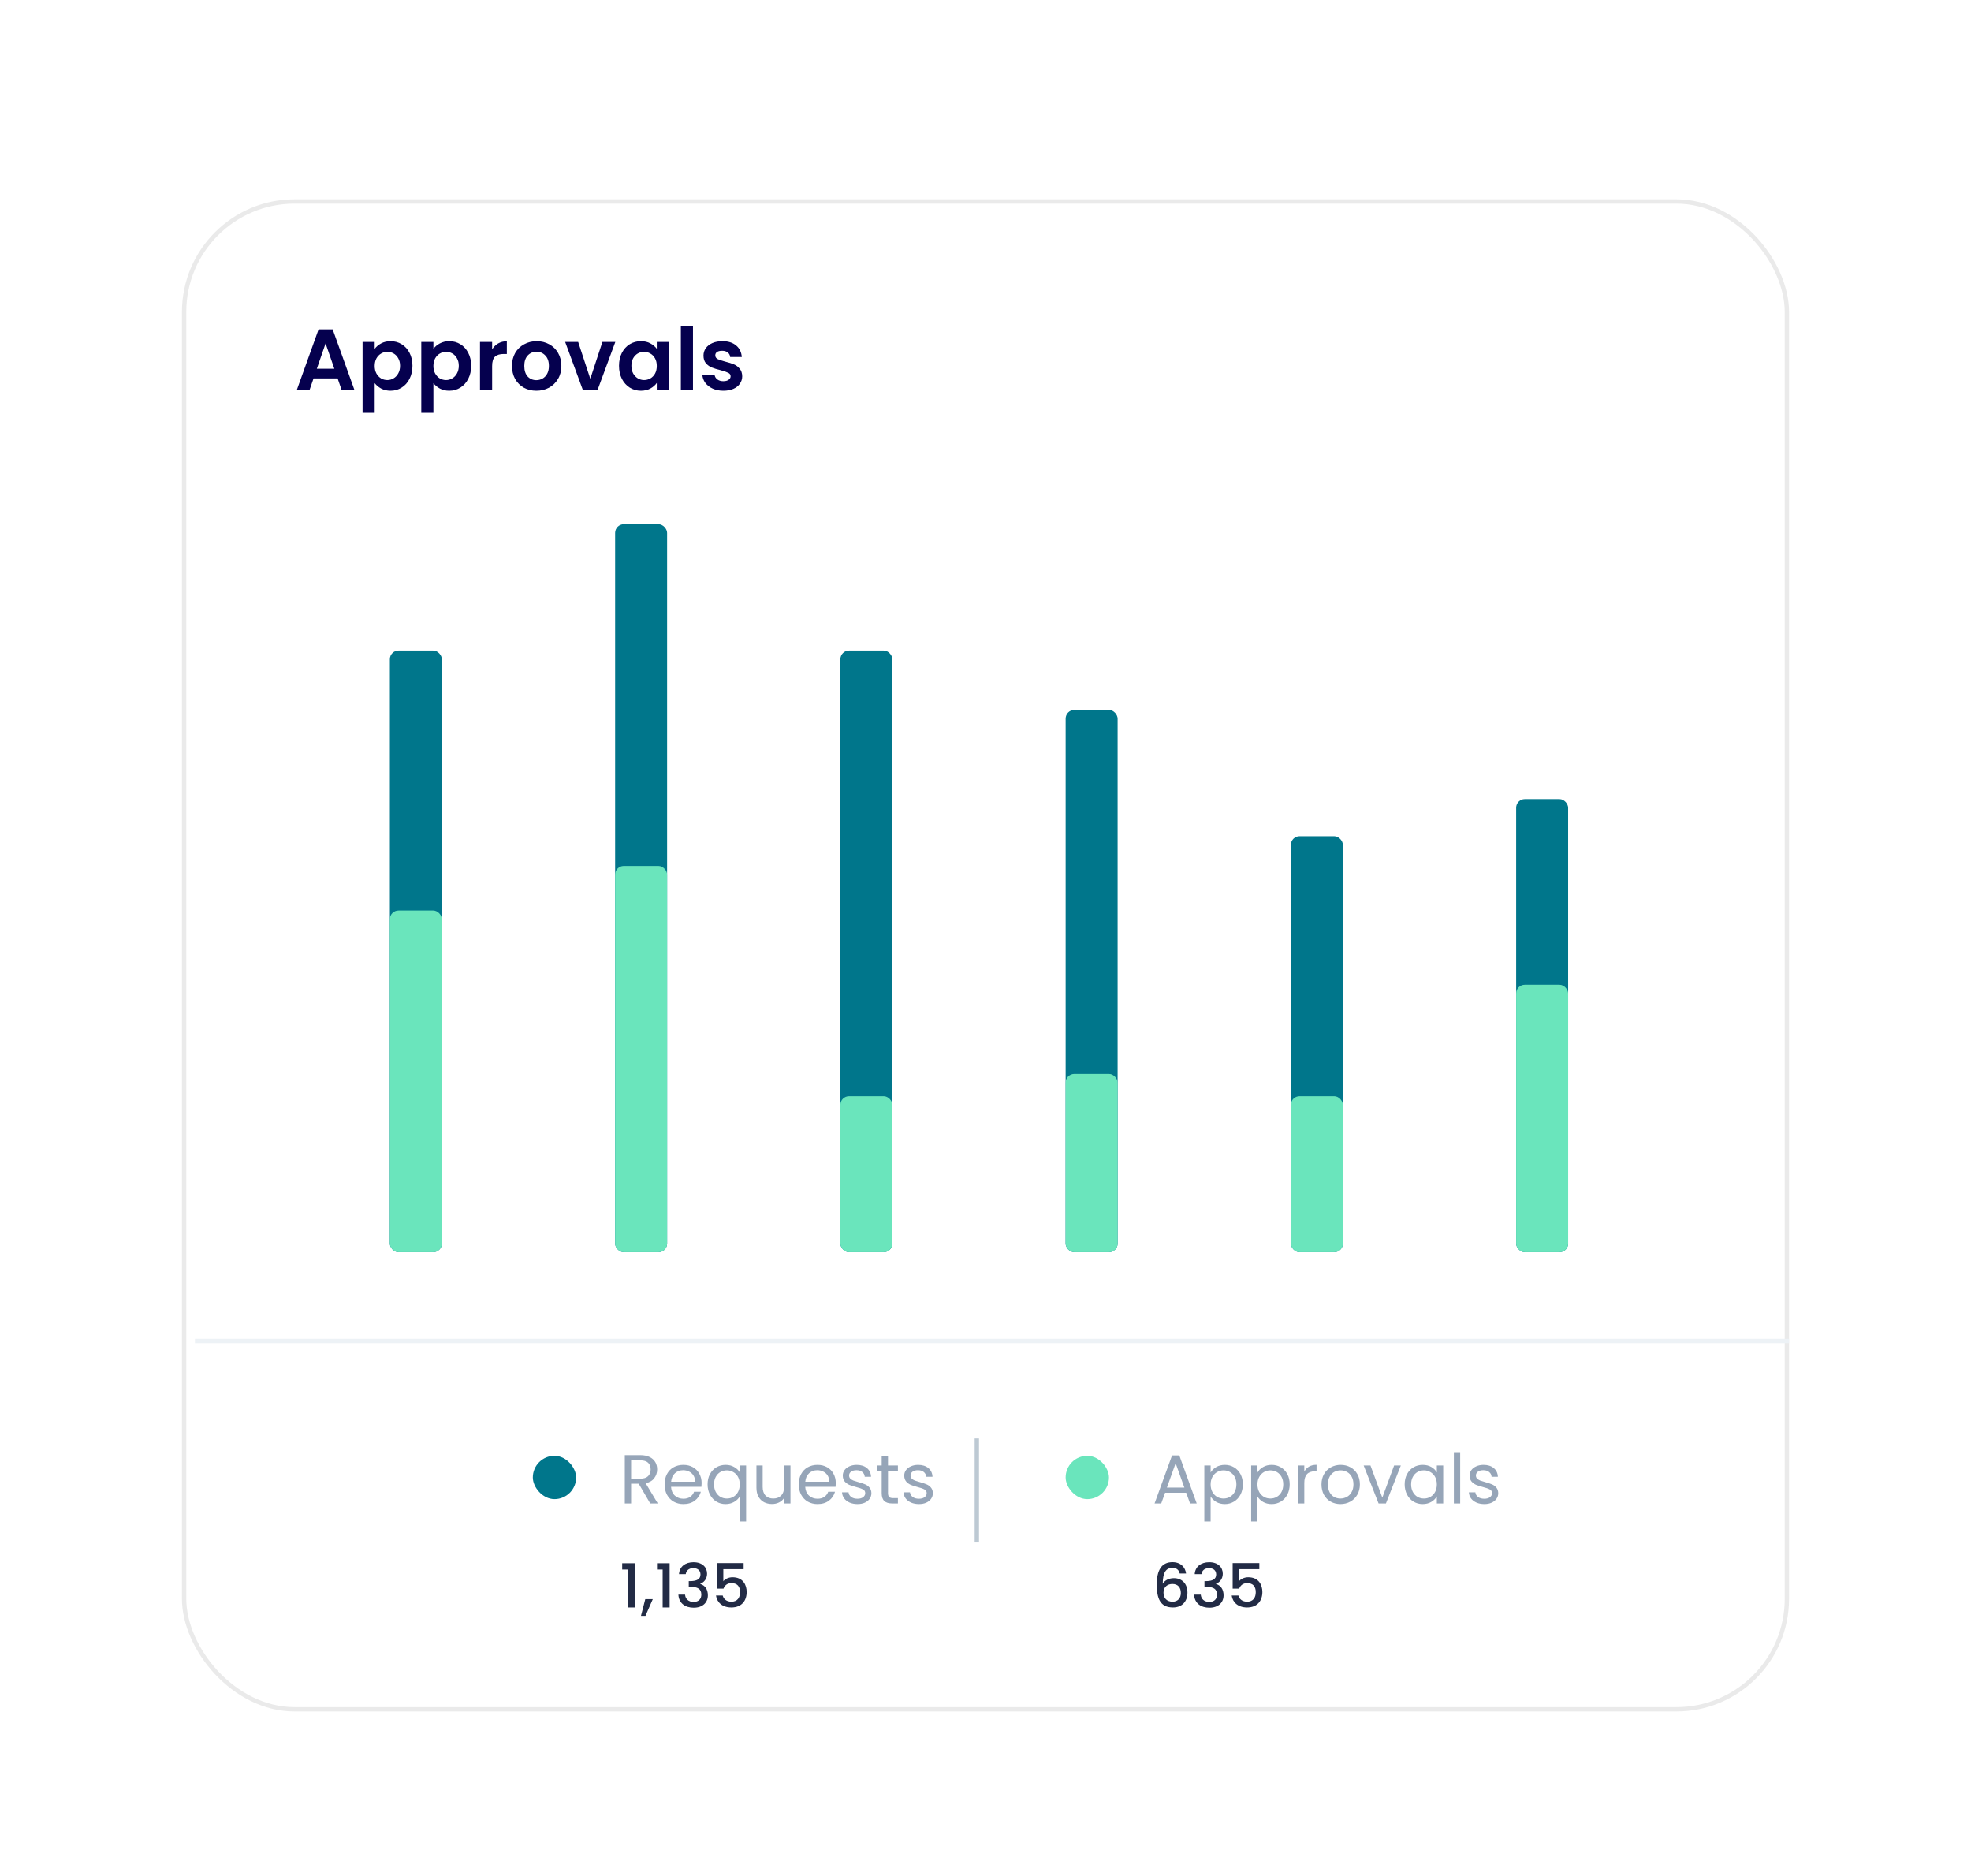 <svg width="455" height="433" viewBox="0 0 455 433" fill="none" xmlns="http://www.w3.org/2000/svg">
<g filter="url(#filter0_d_494_13)">
<g filter="url(#filter1_d_494_13)">
<rect x="30" y="35" width="371" height="349" rx="26" fill="white"/>
<rect x="30.5" y="35.5" width="370" height="348" rx="25.5" stroke="#EAEAEA"/>
</g>
<rect x="33" y="302" width="368" height="1" fill="#EDF2F6"/>
<path d="M261.798 356.16C261.63 354.802 260.636 353.542 258.648 353.542C256.1 353.542 255.036 355.474 255.036 358.666C255.036 361.914 255.806 364 258.774 364C260.958 364 262.12 362.53 262.12 360.598C262.12 358.47 260.818 357.238 258.984 357.238C257.92 357.238 256.912 357.686 256.408 358.526C256.45 355.852 257.192 354.872 258.634 354.872C259.642 354.872 260.132 355.334 260.328 356.16H261.798ZM258.634 358.582C259.978 358.582 260.594 359.45 260.594 360.668C260.594 361.872 259.866 362.67 258.69 362.67C257.332 362.67 256.59 361.83 256.59 360.57C256.59 359.212 257.584 358.582 258.634 358.582ZM263.794 356.314H265.348C265.446 355.6 265.964 354.928 267.084 354.928C268.176 354.928 268.75 355.516 268.75 356.398C268.75 357.49 267.868 357.91 266.426 357.924H266.048V359.24H266.412C268.078 359.24 268.946 359.702 268.946 361.046C268.946 361.998 268.358 362.726 267.168 362.726C265.964 362.726 265.264 361.998 265.194 361.046H263.654C263.752 363.048 265.25 364.056 267.182 364.056C269.31 364.056 270.458 362.824 270.458 361.2C270.458 359.786 269.772 358.904 268.708 358.582V358.526C269.506 358.26 270.276 357.434 270.276 356.216C270.276 354.732 269.17 353.556 267.14 353.556C265.278 353.556 263.906 354.55 263.794 356.314ZM272.555 353.766V359.66H274.067C274.333 358.904 274.963 358.386 275.901 358.386C277.231 358.386 277.889 359.142 277.889 360.472C277.889 361.732 277.273 362.67 275.901 362.67C274.823 362.67 274.095 362.11 273.885 361.242H272.331C272.569 362.838 273.787 364 275.887 364C278.253 364 279.415 362.46 279.415 360.43C279.415 358.89 278.645 357.028 276.139 357.028C275.229 357.028 274.403 357.448 274.025 357.952V355.166H278.715V353.766H272.555Z" fill="#222B45"/>
<path d="M261.824 337.52H256.96L256.064 340H254.528L258.56 328.912H260.24L264.256 340H262.72L261.824 337.52ZM261.408 336.336L259.392 330.704L257.376 336.336H261.408ZM267.469 332.848C267.757 332.347 268.184 331.931 268.749 331.6C269.325 331.259 269.992 331.088 270.749 331.088C271.528 331.088 272.232 331.275 272.861 331.648C273.501 332.021 274.003 332.549 274.365 333.232C274.728 333.904 274.909 334.688 274.909 335.584C274.909 336.469 274.728 337.259 274.365 337.952C274.003 338.645 273.501 339.184 272.861 339.568C272.232 339.952 271.528 340.144 270.749 340.144C270.003 340.144 269.341 339.979 268.765 339.648C268.2 339.307 267.768 338.885 267.469 338.384V344.16H266.013V331.232H267.469V332.848ZM273.421 335.584C273.421 334.923 273.288 334.347 273.021 333.856C272.755 333.365 272.392 332.992 271.933 332.736C271.485 332.48 270.989 332.352 270.445 332.352C269.912 332.352 269.416 332.485 268.957 332.752C268.509 333.008 268.147 333.387 267.869 333.888C267.603 334.379 267.469 334.949 267.469 335.6C267.469 336.261 267.603 336.843 267.869 337.344C268.147 337.835 268.509 338.213 268.957 338.48C269.416 338.736 269.912 338.864 270.445 338.864C270.989 338.864 271.485 338.736 271.933 338.48C272.392 338.213 272.755 337.835 273.021 337.344C273.288 336.843 273.421 336.256 273.421 335.584ZM278.282 332.848C278.57 332.347 278.996 331.931 279.562 331.6C280.138 331.259 280.804 331.088 281.562 331.088C282.34 331.088 283.044 331.275 283.674 331.648C284.314 332.021 284.815 332.549 285.178 333.232C285.54 333.904 285.722 334.688 285.722 335.584C285.722 336.469 285.54 337.259 285.178 337.952C284.815 338.645 284.314 339.184 283.674 339.568C283.044 339.952 282.34 340.144 281.562 340.144C280.815 340.144 280.154 339.979 279.578 339.648C279.012 339.307 278.58 338.885 278.282 338.384V344.16H276.826V331.232H278.282V332.848ZM284.234 335.584C284.234 334.923 284.1 334.347 283.834 333.856C283.567 333.365 283.204 332.992 282.746 332.736C282.298 332.48 281.802 332.352 281.258 332.352C280.724 332.352 280.228 332.485 279.77 332.752C279.322 333.008 278.959 333.387 278.682 333.888C278.415 334.379 278.282 334.949 278.282 335.6C278.282 336.261 278.415 336.843 278.682 337.344C278.959 337.835 279.322 338.213 279.77 338.48C280.228 338.736 280.724 338.864 281.258 338.864C281.802 338.864 282.298 338.736 282.746 338.48C283.204 338.213 283.567 337.835 283.834 337.344C284.1 336.843 284.234 336.256 284.234 335.584ZM289.094 332.656C289.35 332.155 289.713 331.765 290.182 331.488C290.662 331.211 291.244 331.072 291.926 331.072V332.576H291.542C289.91 332.576 289.094 333.461 289.094 335.232V340H287.638V331.232H289.094V332.656ZM297.431 340.144C296.61 340.144 295.863 339.957 295.191 339.584C294.53 339.211 294.007 338.683 293.623 338C293.25 337.307 293.063 336.507 293.063 335.6C293.063 334.704 293.255 333.915 293.639 333.232C294.034 332.539 294.567 332.011 295.239 331.648C295.911 331.275 296.663 331.088 297.495 331.088C298.327 331.088 299.079 331.275 299.751 331.648C300.423 332.011 300.951 332.533 301.335 333.216C301.73 333.899 301.927 334.693 301.927 335.6C301.927 336.507 301.724 337.307 301.319 338C300.924 338.683 300.386 339.211 299.703 339.584C299.02 339.957 298.263 340.144 297.431 340.144ZM297.431 338.864C297.954 338.864 298.444 338.741 298.903 338.496C299.362 338.251 299.73 337.883 300.007 337.392C300.295 336.901 300.439 336.304 300.439 335.6C300.439 334.896 300.3 334.299 300.023 333.808C299.746 333.317 299.383 332.955 298.935 332.72C298.487 332.475 298.002 332.352 297.479 332.352C296.946 332.352 296.455 332.475 296.007 332.72C295.57 332.955 295.218 333.317 294.951 333.808C294.684 334.299 294.551 334.896 294.551 335.6C294.551 336.315 294.679 336.917 294.935 337.408C295.202 337.899 295.554 338.267 295.991 338.512C296.428 338.747 296.908 338.864 297.431 338.864ZM307.105 338.656L309.825 331.232H311.377L307.937 340H306.241L302.801 331.232H304.369L307.105 338.656ZM312.266 335.584C312.266 334.688 312.447 333.904 312.81 333.232C313.173 332.549 313.669 332.021 314.298 331.648C314.938 331.275 315.647 331.088 316.426 331.088C317.194 331.088 317.861 331.253 318.426 331.584C318.991 331.915 319.413 332.331 319.69 332.832V331.232H321.162V340H319.69V338.368C319.402 338.88 318.97 339.307 318.394 339.648C317.829 339.979 317.167 340.144 316.41 340.144C315.631 340.144 314.927 339.952 314.298 339.568C313.669 339.184 313.173 338.645 312.81 337.952C312.447 337.259 312.266 336.469 312.266 335.584ZM319.69 335.6C319.69 334.939 319.557 334.363 319.29 333.872C319.023 333.381 318.661 333.008 318.202 332.752C317.754 332.485 317.258 332.352 316.714 332.352C316.17 332.352 315.674 332.48 315.226 332.736C314.778 332.992 314.421 333.365 314.154 333.856C313.887 334.347 313.754 334.923 313.754 335.584C313.754 336.256 313.887 336.843 314.154 337.344C314.421 337.835 314.778 338.213 315.226 338.48C315.674 338.736 316.17 338.864 316.714 338.864C317.258 338.864 317.754 338.736 318.202 338.48C318.661 338.213 319.023 337.835 319.29 337.344C319.557 336.843 319.69 336.261 319.69 335.6ZM325.079 328.16V340H323.623V328.16H325.079ZM330.664 340.144C329.992 340.144 329.389 340.032 328.856 339.808C328.323 339.573 327.901 339.253 327.592 338.848C327.283 338.432 327.112 337.957 327.08 337.424H328.584C328.627 337.861 328.829 338.219 329.192 338.496C329.565 338.773 330.051 338.912 330.648 338.912C331.203 338.912 331.64 338.789 331.96 338.544C332.28 338.299 332.44 337.989 332.44 337.616C332.44 337.232 332.269 336.949 331.928 336.768C331.587 336.576 331.059 336.389 330.344 336.208C329.693 336.037 329.16 335.867 328.744 335.696C328.339 335.515 327.987 335.253 327.688 334.912C327.4 334.56 327.256 334.101 327.256 333.536C327.256 333.088 327.389 332.677 327.656 332.304C327.923 331.931 328.301 331.637 328.792 331.424C329.283 331.2 329.843 331.088 330.472 331.088C331.443 331.088 332.227 331.333 332.824 331.824C333.421 332.315 333.741 332.987 333.784 333.84H332.328C332.296 333.381 332.109 333.013 331.768 332.736C331.437 332.459 330.989 332.32 330.424 332.32C329.901 332.32 329.485 332.432 329.176 332.656C328.867 332.88 328.712 333.173 328.712 333.536C328.712 333.824 328.803 334.064 328.984 334.256C329.176 334.437 329.411 334.587 329.688 334.704C329.976 334.811 330.371 334.933 330.872 335.072C331.501 335.243 332.013 335.413 332.408 335.584C332.803 335.744 333.139 335.989 333.416 336.32C333.704 336.651 333.853 337.083 333.864 337.616C333.864 338.096 333.731 338.528 333.464 338.912C333.197 339.296 332.819 339.6 332.328 339.824C331.848 340.037 331.293 340.144 330.664 340.144Z" fill="#96A5B8"/>
<rect x="234" y="329" width="10" height="10" rx="5" fill="#6AE5BC"/>
<path d="M132.932 364H134.542V353.794H131.63V355.25H132.932V364ZM135.965 365.946H137.001L138.695 362.082H136.959L135.965 365.946ZM140.971 364H142.581V353.794H139.669V355.25H140.971V364ZM144.746 356.314H146.3C146.398 355.6 146.916 354.928 148.036 354.928C149.128 354.928 149.702 355.516 149.702 356.398C149.702 357.49 148.82 357.91 147.378 357.924H147V359.24H147.364C149.03 359.24 149.898 359.702 149.898 361.046C149.898 361.998 149.31 362.726 148.12 362.726C146.916 362.726 146.216 361.998 146.146 361.046H144.606C144.704 363.048 146.202 364.056 148.134 364.056C150.262 364.056 151.41 362.824 151.41 361.2C151.41 359.786 150.724 358.904 149.66 358.582V358.526C150.458 358.26 151.228 357.434 151.228 356.216C151.228 354.732 150.122 353.556 148.092 353.556C146.23 353.556 144.858 354.55 144.746 356.314ZM153.506 353.766V359.66H155.018C155.284 358.904 155.914 358.386 156.852 358.386C158.182 358.386 158.84 359.142 158.84 360.472C158.84 361.732 158.224 362.67 156.852 362.67C155.774 362.67 155.046 362.11 154.836 361.242H153.282C153.52 362.838 154.738 364 156.838 364C159.204 364 160.366 362.46 160.366 360.43C160.366 358.89 159.596 357.028 157.09 357.028C156.18 357.028 155.354 357.448 154.976 357.952V355.166H159.666V353.766H153.506Z" fill="#222B45"/>
<path d="M138.104 340L135.448 335.44H133.688V340H132.232V328.848H135.832C136.675 328.848 137.384 328.992 137.96 329.28C138.547 329.568 138.984 329.957 139.272 330.448C139.56 330.939 139.704 331.499 139.704 332.128C139.704 332.896 139.48 333.573 139.032 334.16C138.595 334.747 137.933 335.136 137.048 335.328L139.848 340H138.104ZM133.688 334.272H135.832C136.621 334.272 137.213 334.08 137.608 333.696C138.003 333.301 138.2 332.779 138.2 332.128C138.2 331.467 138.003 330.955 137.608 330.592C137.224 330.229 136.632 330.048 135.832 330.048H133.688V334.272ZM149.966 335.28C149.966 335.557 149.95 335.851 149.918 336.16H142.91C142.964 337.024 143.257 337.701 143.79 338.192C144.334 338.672 144.99 338.912 145.758 338.912C146.388 338.912 146.91 338.768 147.326 338.48C147.753 338.181 148.052 337.787 148.222 337.296H149.79C149.556 338.139 149.086 338.827 148.382 339.36C147.678 339.883 146.804 340.144 145.758 340.144C144.926 340.144 144.18 339.957 143.518 339.584C142.868 339.211 142.356 338.683 141.982 338C141.609 337.307 141.422 336.507 141.422 335.6C141.422 334.693 141.604 333.899 141.966 333.216C142.329 332.533 142.836 332.011 143.486 331.648C144.148 331.275 144.905 331.088 145.758 331.088C146.59 331.088 147.326 331.269 147.966 331.632C148.606 331.995 149.097 332.496 149.438 333.136C149.79 333.765 149.966 334.48 149.966 335.28ZM148.462 334.976C148.462 334.421 148.34 333.947 148.094 333.552C147.849 333.147 147.513 332.843 147.086 332.64C146.67 332.427 146.206 332.32 145.694 332.32C144.958 332.32 144.329 332.555 143.806 333.024C143.294 333.493 143.001 334.144 142.926 334.976H148.462ZM151.344 335.584C151.344 334.688 151.526 333.904 151.888 333.232C152.251 332.549 152.747 332.021 153.376 331.648C154.016 331.275 154.731 331.088 155.52 331.088C156.278 331.088 156.939 331.259 157.504 331.6C158.08 331.931 158.502 332.341 158.768 332.832V331.232H160.24V344.16H158.768V338.384C158.491 338.875 158.064 339.291 157.488 339.632C156.912 339.973 156.24 340.144 155.472 340.144C154.704 340.144 154.006 339.952 153.376 339.568C152.747 339.184 152.251 338.645 151.888 337.952C151.526 337.259 151.344 336.469 151.344 335.584ZM158.768 335.6C158.768 334.939 158.635 334.363 158.368 333.872C158.102 333.381 157.739 333.008 157.28 332.752C156.832 332.485 156.336 332.352 155.792 332.352C155.248 332.352 154.752 332.48 154.304 332.736C153.856 332.992 153.499 333.365 153.232 333.856C152.966 334.347 152.832 334.923 152.832 335.584C152.832 336.256 152.966 336.843 153.232 337.344C153.499 337.835 153.856 338.213 154.304 338.48C154.752 338.736 155.248 338.864 155.792 338.864C156.336 338.864 156.832 338.736 157.28 338.48C157.739 338.213 158.102 337.835 158.368 337.344C158.635 336.843 158.768 336.261 158.768 335.6ZM170.477 331.232V340H169.021V338.704C168.743 339.152 168.354 339.504 167.853 339.76C167.362 340.005 166.818 340.128 166.221 340.128C165.538 340.128 164.925 339.989 164.381 339.712C163.837 339.424 163.405 338.997 163.085 338.432C162.775 337.867 162.621 337.179 162.621 336.368V331.232H164.061V336.176C164.061 337.04 164.279 337.707 164.717 338.176C165.154 338.635 165.751 338.864 166.509 338.864C167.287 338.864 167.901 338.624 168.349 338.144C168.797 337.664 169.021 336.965 169.021 336.048V331.232H170.477ZM180.935 335.28C180.935 335.557 180.919 335.851 180.887 336.16H173.879C173.932 337.024 174.226 337.701 174.759 338.192C175.303 338.672 175.959 338.912 176.727 338.912C177.356 338.912 177.879 338.768 178.295 338.48C178.722 338.181 179.02 337.787 179.191 337.296H180.759C180.524 338.139 180.055 338.827 179.351 339.36C178.647 339.883 177.772 340.144 176.727 340.144C175.895 340.144 175.148 339.957 174.487 339.584C173.836 339.211 173.324 338.683 172.951 338C172.578 337.307 172.391 336.507 172.391 335.6C172.391 334.693 172.572 333.899 172.935 333.216C173.298 332.533 173.804 332.011 174.455 331.648C175.116 331.275 175.874 331.088 176.727 331.088C177.559 331.088 178.295 331.269 178.935 331.632C179.575 331.995 180.066 332.496 180.407 333.136C180.759 333.765 180.935 334.48 180.935 335.28ZM179.431 334.976C179.431 334.421 179.308 333.947 179.063 333.552C178.818 333.147 178.482 332.843 178.055 332.64C177.639 332.427 177.175 332.32 176.663 332.32C175.927 332.32 175.298 332.555 174.775 333.024C174.263 333.493 173.97 334.144 173.895 334.976H179.431ZM185.961 340.144C185.289 340.144 184.686 340.032 184.153 339.808C183.62 339.573 183.198 339.253 182.889 338.848C182.58 338.432 182.409 337.957 182.377 337.424H183.881C183.924 337.861 184.126 338.219 184.489 338.496C184.862 338.773 185.348 338.912 185.945 338.912C186.5 338.912 186.937 338.789 187.257 338.544C187.577 338.299 187.737 337.989 187.737 337.616C187.737 337.232 187.566 336.949 187.225 336.768C186.884 336.576 186.356 336.389 185.641 336.208C184.99 336.037 184.457 335.867 184.041 335.696C183.636 335.515 183.284 335.253 182.985 334.912C182.697 334.56 182.553 334.101 182.553 333.536C182.553 333.088 182.686 332.677 182.953 332.304C183.22 331.931 183.598 331.637 184.089 331.424C184.58 331.2 185.14 331.088 185.769 331.088C186.74 331.088 187.524 331.333 188.121 331.824C188.718 332.315 189.038 332.987 189.081 333.84H187.625C187.593 333.381 187.406 333.013 187.065 332.736C186.734 332.459 186.286 332.32 185.721 332.32C185.198 332.32 184.782 332.432 184.473 332.656C184.164 332.88 184.009 333.173 184.009 333.536C184.009 333.824 184.1 334.064 184.281 334.256C184.473 334.437 184.708 334.587 184.985 334.704C185.273 334.811 185.668 334.933 186.169 335.072C186.798 335.243 187.31 335.413 187.705 335.584C188.1 335.744 188.436 335.989 188.713 336.32C189.001 336.651 189.15 337.083 189.161 337.616C189.161 338.096 189.028 338.528 188.761 338.912C188.494 339.296 188.116 339.6 187.625 339.824C187.145 340.037 186.59 340.144 185.961 340.144ZM192.992 332.432V337.6C192.992 338.027 193.083 338.331 193.264 338.512C193.446 338.683 193.76 338.768 194.208 338.768H195.28V340H193.968C193.158 340 192.55 339.813 192.144 339.44C191.739 339.067 191.536 338.453 191.536 337.6V332.432H190.4V331.232H191.536V329.024H192.992V331.232H195.28V332.432H192.992ZM200.149 340.144C199.477 340.144 198.874 340.032 198.341 339.808C197.807 339.573 197.386 339.253 197.077 338.848C196.767 338.432 196.597 337.957 196.565 337.424H198.069C198.111 337.861 198.314 338.219 198.677 338.496C199.05 338.773 199.535 338.912 200.133 338.912C200.687 338.912 201.125 338.789 201.445 338.544C201.765 338.299 201.925 337.989 201.925 337.616C201.925 337.232 201.754 336.949 201.413 336.768C201.071 336.576 200.543 336.389 199.829 336.208C199.178 336.037 198.645 335.867 198.229 335.696C197.823 335.515 197.471 335.253 197.173 334.912C196.885 334.56 196.741 334.101 196.741 333.536C196.741 333.088 196.874 332.677 197.141 332.304C197.407 331.931 197.786 331.637 198.277 331.424C198.767 331.2 199.327 331.088 199.957 331.088C200.927 331.088 201.711 331.333 202.309 331.824C202.906 332.315 203.226 332.987 203.269 333.84H201.813C201.781 333.381 201.594 333.013 201.253 332.736C200.922 332.459 200.474 332.32 199.909 332.32C199.386 332.32 198.97 332.432 198.661 332.656C198.351 332.88 198.197 333.173 198.197 333.536C198.197 333.824 198.287 334.064 198.469 334.256C198.661 334.437 198.895 334.587 199.173 334.704C199.461 334.811 199.855 334.933 200.357 335.072C200.986 335.243 201.498 335.413 201.893 335.584C202.287 335.744 202.623 335.989 202.901 336.32C203.189 336.651 203.338 337.083 203.349 337.616C203.349 338.096 203.215 338.528 202.949 338.912C202.682 339.296 202.303 339.6 201.813 339.824C201.333 340.037 200.778 340.144 200.149 340.144Z" fill="#96A5B8"/>
<rect x="111" y="329" width="10" height="10" rx="5" fill="#00768B"/>
<rect x="213" y="325" width="1" height="24" fill="#BDC9D3"/>
<path d="M65.94 80.34H60.38L59.46 83H56.52L61.54 69.02H64.8L69.82 83H66.86L65.94 80.34ZM65.18 78.1L63.16 72.26L61.14 78.1H65.18ZM74.496 73.52C74.856 73.013 75.35 72.593 75.976 72.26C76.616 71.913 77.343 71.74 78.156 71.74C79.103 71.74 79.956 71.973 80.716 72.44C81.49 72.907 82.096 73.573 82.536 74.44C82.99 75.293 83.216 76.287 83.216 77.42C83.216 78.553 82.99 79.56 82.536 80.44C82.096 81.307 81.49 81.98 80.716 82.46C79.956 82.94 79.103 83.18 78.156 83.18C77.343 83.18 76.623 83.013 75.996 82.68C75.383 82.347 74.883 81.927 74.496 81.42V88.28H71.696V71.92H74.496V73.52ZM80.356 77.42C80.356 76.753 80.216 76.18 79.936 75.7C79.67 75.207 79.31 74.833 78.856 74.58C78.416 74.327 77.936 74.2 77.416 74.2C76.91 74.2 76.43 74.333 75.976 74.6C75.536 74.853 75.176 75.227 74.896 75.72C74.63 76.213 74.496 76.793 74.496 77.46C74.496 78.127 74.63 78.707 74.896 79.2C75.176 79.693 75.536 80.073 75.976 80.34C76.43 80.593 76.91 80.72 77.416 80.72C77.936 80.72 78.416 80.587 78.856 80.32C79.31 80.053 79.67 79.673 79.936 79.18C80.216 78.687 80.356 78.1 80.356 77.42ZM88.051 73.52C88.411 73.013 88.904 72.593 89.531 72.26C90.171 71.913 90.898 71.74 91.711 71.74C92.658 71.74 93.511 71.973 94.271 72.44C95.044 72.907 95.651 73.573 96.091 74.44C96.544 75.293 96.771 76.287 96.771 77.42C96.771 78.553 96.544 79.56 96.091 80.44C95.651 81.307 95.044 81.98 94.271 82.46C93.511 82.94 92.658 83.18 91.711 83.18C90.898 83.18 90.178 83.013 89.551 82.68C88.938 82.347 88.438 81.927 88.051 81.42V88.28H85.251V71.92H88.051V73.52ZM93.911 77.42C93.911 76.753 93.771 76.18 93.491 75.7C93.224 75.207 92.864 74.833 92.411 74.58C91.971 74.327 91.491 74.2 90.971 74.2C90.464 74.2 89.984 74.333 89.531 74.6C89.091 74.853 88.731 75.227 88.451 75.72C88.184 76.213 88.051 76.793 88.051 77.46C88.051 78.127 88.184 78.707 88.451 79.2C88.731 79.693 89.091 80.073 89.531 80.34C89.984 80.593 90.464 80.72 90.971 80.72C91.491 80.72 91.971 80.587 92.411 80.32C92.864 80.053 93.224 79.673 93.491 79.18C93.771 78.687 93.911 78.1 93.911 77.42ZM101.606 73.64C101.966 73.053 102.432 72.593 103.006 72.26C103.592 71.927 104.259 71.76 105.006 71.76V74.7H104.266C103.386 74.7 102.719 74.907 102.266 75.32C101.826 75.733 101.606 76.453 101.606 77.48V83H98.806V71.92H101.606V73.64ZM111.812 83.18C110.745 83.18 109.785 82.947 108.932 82.48C108.078 82 107.405 81.327 106.912 80.46C106.432 79.593 106.192 78.593 106.192 77.46C106.192 76.327 106.438 75.327 106.932 74.46C107.438 73.593 108.125 72.927 108.992 72.46C109.858 71.98 110.825 71.74 111.892 71.74C112.958 71.74 113.925 71.98 114.792 72.46C115.658 72.927 116.338 73.593 116.832 74.46C117.338 75.327 117.592 76.327 117.592 77.46C117.592 78.593 117.332 79.593 116.812 80.46C116.305 81.327 115.612 82 114.732 82.48C113.865 82.947 112.892 83.18 111.812 83.18ZM111.812 80.74C112.318 80.74 112.792 80.62 113.232 80.38C113.685 80.127 114.045 79.753 114.312 79.26C114.578 78.767 114.712 78.167 114.712 77.46C114.712 76.407 114.432 75.6 113.872 75.04C113.325 74.467 112.652 74.18 111.852 74.18C111.052 74.18 110.378 74.467 109.832 75.04C109.298 75.6 109.032 76.407 109.032 77.46C109.032 78.513 109.292 79.327 109.812 79.9C110.345 80.46 111.012 80.74 111.812 80.74ZM124.266 80.42L127.066 71.92H130.046L125.946 83H122.546L118.466 71.92H121.466L124.266 80.42ZM130.898 77.42C130.898 76.3 131.118 75.307 131.558 74.44C132.012 73.573 132.618 72.907 133.378 72.44C134.152 71.973 135.012 71.74 135.958 71.74C136.785 71.74 137.505 71.907 138.118 72.24C138.745 72.573 139.245 72.993 139.618 73.5V71.92H142.438V83H139.618V81.38C139.258 81.9 138.758 82.333 138.118 82.68C137.492 83.013 136.765 83.18 135.938 83.18C135.005 83.18 134.152 82.94 133.378 82.46C132.618 81.98 132.012 81.307 131.558 80.44C131.118 79.56 130.898 78.553 130.898 77.42ZM139.618 77.46C139.618 76.78 139.485 76.2 139.218 75.72C138.952 75.227 138.592 74.853 138.138 74.6C137.685 74.333 137.198 74.2 136.678 74.2C136.158 74.2 135.678 74.327 135.238 74.58C134.798 74.833 134.438 75.207 134.158 75.7C133.892 76.18 133.758 76.753 133.758 77.42C133.758 78.087 133.892 78.673 134.158 79.18C134.438 79.673 134.798 80.053 135.238 80.32C135.692 80.587 136.172 80.72 136.678 80.72C137.198 80.72 137.685 80.593 138.138 80.34C138.592 80.073 138.952 79.7 139.218 79.22C139.485 78.727 139.618 78.14 139.618 77.46ZM147.973 68.2V83H145.173V68.2H147.973ZM154.979 83.18C154.073 83.18 153.259 83.02 152.539 82.7C151.819 82.367 151.246 81.92 150.819 81.36C150.406 80.8 150.179 80.18 150.139 79.5H152.959C153.013 79.927 153.219 80.28 153.579 80.56C153.953 80.84 154.413 80.98 154.959 80.98C155.493 80.98 155.906 80.873 156.199 80.66C156.506 80.447 156.659 80.173 156.659 79.84C156.659 79.48 156.473 79.213 156.099 79.04C155.739 78.853 155.159 78.653 154.359 78.44C153.533 78.24 152.853 78.033 152.319 77.82C151.799 77.607 151.346 77.28 150.959 76.84C150.586 76.4 150.399 75.807 150.399 75.06C150.399 74.447 150.573 73.887 150.919 73.38C151.279 72.873 151.786 72.473 152.439 72.18C153.106 71.887 153.886 71.74 154.779 71.74C156.099 71.74 157.153 72.073 157.939 72.74C158.726 73.393 159.159 74.28 159.239 75.4H156.559C156.519 74.96 156.333 74.613 155.999 74.36C155.679 74.093 155.246 73.96 154.699 73.96C154.193 73.96 153.799 74.053 153.519 74.24C153.253 74.427 153.119 74.687 153.119 75.02C153.119 75.393 153.306 75.68 153.679 75.88C154.053 76.067 154.633 76.26 155.419 76.46C156.219 76.66 156.879 76.867 157.399 77.08C157.919 77.293 158.366 77.627 158.739 78.08C159.126 78.52 159.326 79.107 159.339 79.84C159.339 80.48 159.159 81.053 158.799 81.56C158.453 82.067 157.946 82.467 157.279 82.76C156.626 83.04 155.859 83.18 154.979 83.18Z" fill="#05004E"/>
<rect x="78" y="143.143" width="12" height="138.857" rx="2" fill="#00768B"/>
<rect x="78" y="203.143" width="12" height="78.857" rx="2" fill="#6AE5BC"/>
<rect x="182" y="143.143" width="12" height="138.857" rx="2" fill="#00768B"/>
<rect x="182" y="246" width="12" height="36" rx="2" fill="#6AE5BC"/>
<rect x="286" y="186" width="12" height="96" rx="2" fill="#00768B"/>
<rect x="286" y="246" width="12" height="36" rx="2" fill="#6AE5BC"/>
<rect x="338" y="177.429" width="12" height="104.571" rx="2" fill="#00768B"/>
<rect x="338" y="220.286" width="12" height="61.714" rx="2" fill="#6AE5BC"/>
<rect x="234" y="156.857" width="12" height="125.143" rx="2" fill="#00768B"/>
<rect x="234" y="240.857" width="12" height="41.143" rx="2" fill="#6AE5BC"/>
<rect x="130" y="114" width="12" height="168" rx="2" fill="#00768B"/>
<rect x="130" y="192.857" width="12" height="89.143" rx="2" fill="#6AE5BC"/>
</g>
<defs>
<filter id="filter0_d_494_13" x="0" y="0" width="455" height="433" filterUnits="userSpaceOnUse" color-interpolation-filters="sRGB">
<feFlood flood-opacity="0" result="BackgroundImageFix"/>
<feColorMatrix in="SourceAlpha" type="matrix" values="0 0 0 0 0 0 0 0 0 0 0 0 0 0 0 0 0 0 127 0" result="hardAlpha"/>
<feOffset dx="12" dy="7"/>
<feGaussianBlur stdDeviation="21"/>
<feComposite in2="hardAlpha" operator="out"/>
<feColorMatrix type="matrix" values="0 0 0 0 0 0 0 0 0 0 0 0 0 0 0 0 0 0 0.1 0"/>
<feBlend mode="normal" in2="BackgroundImageFix" result="effect1_dropShadow_494_13"/>
<feBlend mode="normal" in="SourceGraphic" in2="effect1_dropShadow_494_13" result="shape"/>
</filter>
<filter id="filter1_d_494_13" x="10" y="19" width="411" height="389" filterUnits="userSpaceOnUse" color-interpolation-filters="sRGB">
<feFlood flood-opacity="0" result="BackgroundImageFix"/>
<feColorMatrix in="SourceAlpha" type="matrix" values="0 0 0 0 0 0 0 0 0 0 0 0 0 0 0 0 0 0 127 0" result="hardAlpha"/>
<feOffset dy="4"/>
<feGaussianBlur stdDeviation="10"/>
<feColorMatrix type="matrix" values="0 0 0 0 0.932 0 0 0 0 0.932 0 0 0 0 0.932 0 0 0 0.502 0"/>
<feBlend mode="normal" in2="BackgroundImageFix" result="effect1_dropShadow_494_13"/>
<feBlend mode="normal" in="SourceGraphic" in2="effect1_dropShadow_494_13" result="shape"/>
</filter>
</defs>
</svg>
